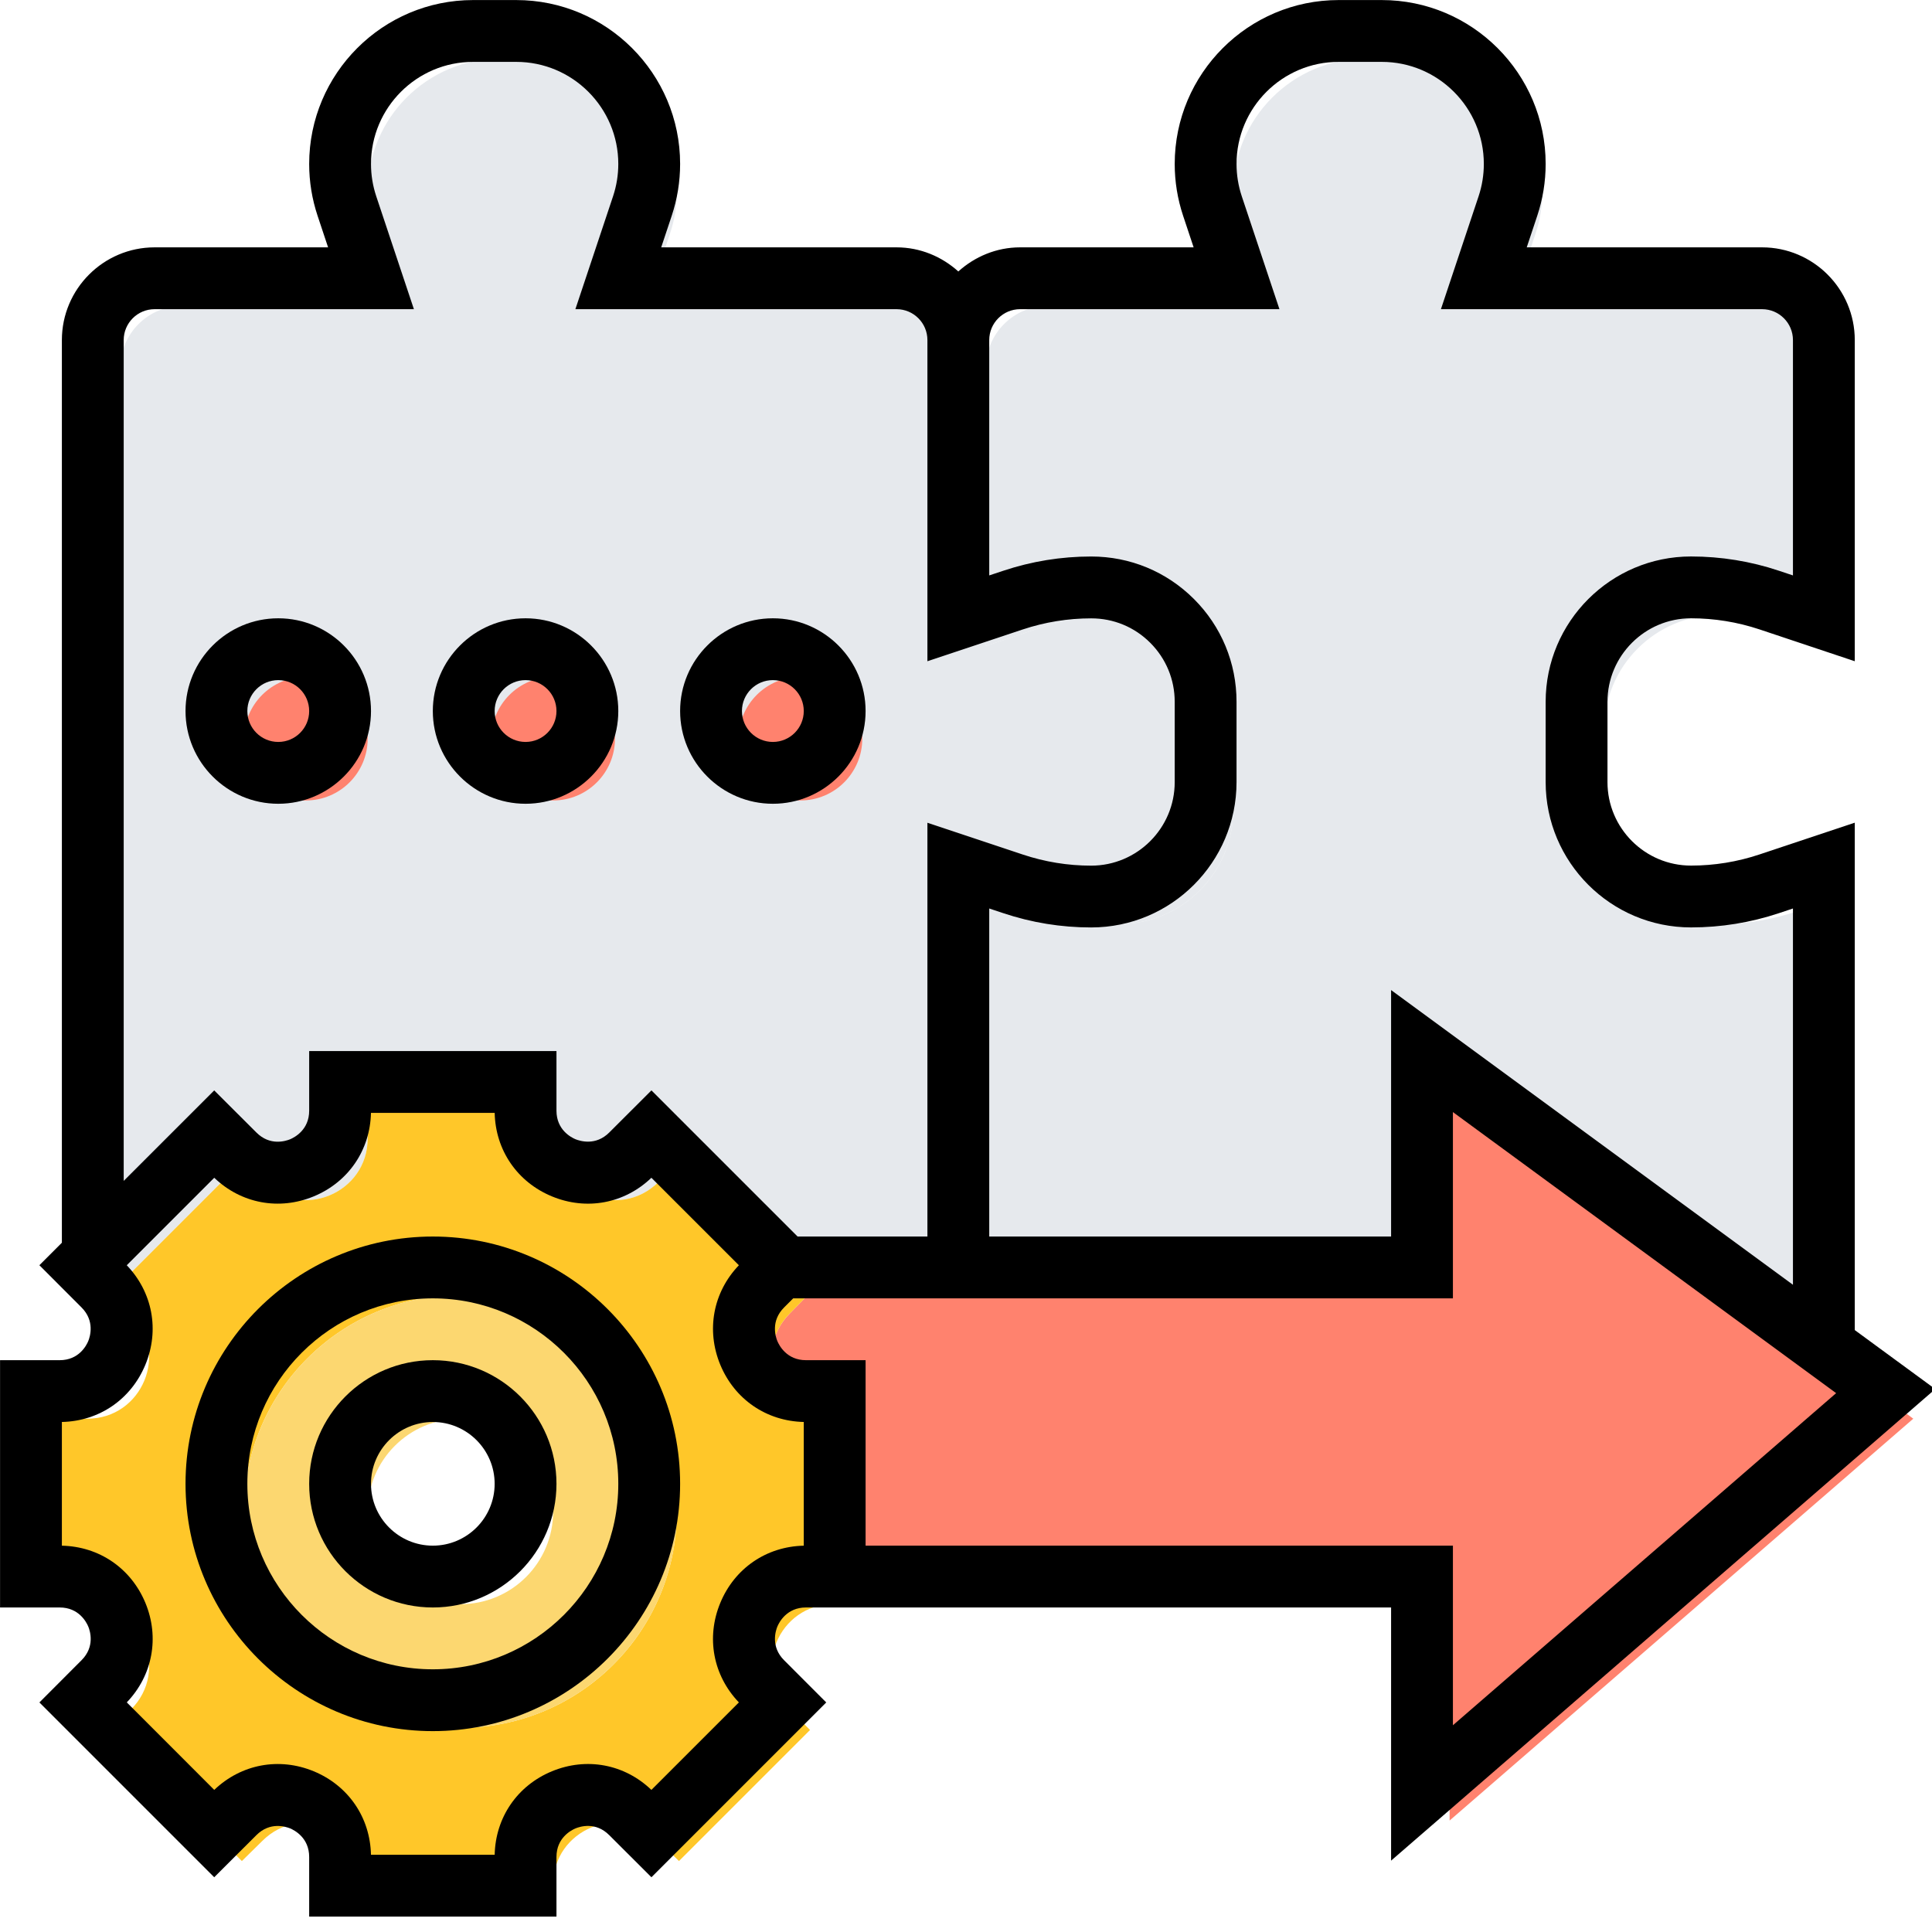 <?xml version="1.0" encoding="UTF-8" standalone="no"?>
<!DOCTYPE svg PUBLIC "-//W3C//DTD SVG 1.1//EN" "http://www.w3.org/Graphics/SVG/1.1/DTD/svg11.dtd">
<svg width="100%" height="100%" viewBox="0 0 70 70" version="1.1" xmlns="http://www.w3.org/2000/svg" xmlns:xlink="http://www.w3.org/1999/xlink" xml:space="preserve" xmlns:serif="http://www.serif.com/" style="fill-rule:evenodd;clip-rule:evenodd;stroke-linejoin:round;stroke-miterlimit:2;">
    <g>
        <g transform="matrix(0.14,0,0,0.14,-0.118,-0.118)">
            <g>
                <path d="M480,232L480,356.24L376,280L376,336L256,336L256,232L270.16,236.72C276.64,238.88 283.52,240 290.4,240C306.72,240 320,226.72 320,210.4L320,189.6C320,181.44 316.64,174.08 311.36,168.64C305.92,163.36 298.56,160 290.4,160C283.52,160 276.64,161.12 270.16,163.28L256,168L256,96C256,87.2 263.2,80 272,80L328,80L321.76,61.28C320.56,57.76 320,54.08 320,50.4C320,31.44 335.44,16 354.4,16L365.6,16C375.04,16 383.68,19.84 389.92,26.08C396.16,32.32 400,40.96 400,50.4C400,54.08 399.44,57.76 398.24,61.28L392,80L464,80C472.8,80 480,87.2 480,96L480,168L465.84,163.28C459.36,161.12 452.48,160 445.6,160C429.28,160 416,173.28 416,189.6L416,210.4C416,218.56 419.36,225.92 424.64,231.36C430.08,236.64 437.44,240 445.6,240C452.48,240 459.36,238.88 465.84,236.72L480,232Z" style="fill:rgb(230,233,237);fill-rule:nonzero;"/>
            </g>
            <g>
                <path d="M320,189.6L320,210.4C320,226.72 306.72,240 290.4,240C283.52,240 276.64,238.88 270.16,236.72L256,232L256,336L209.92,336L210.48,335.44L176.56,301.52L171.28,306.72C161.2,316.8 144,309.68 144,295.44L144,288L96,288L96,295.44C96,309.68 78.8,316.8 68.72,306.72L63.44,301.52L32,332.96L32,96C32,87.2 39.2,80 48,80L104,80L97.76,61.28C96.56,57.76 96,54.08 96,50.4C96,40.96 99.84,32.32 106.08,26.08C112.32,19.84 120.96,16 130.4,16L141.6,16C160.56,16 176,31.44 176,50.4C176,54.08 175.44,57.76 174.24,61.28L168,80L240,80C248.8,80 256,87.2 256,96L256,168L270.16,163.28C276.64,161.12 283.52,160 290.4,160C298.56,160 305.92,163.36 311.36,168.64C316.64,174.08 320,181.44 320,189.6Z" style="fill:rgb(230,233,237);fill-rule:nonzero;"/>
            </g>
            <g>
                <path d="M496,368L376,472L376,416L224,416L224,368L216.56,368C202.32,368 195.2,350.8 205.28,340.72L209.92,336L376,336L376,280L480,356.24L496,368Z" style="fill:rgb(255,130,110);fill-rule:nonzero;"/>
            </g>
            <g>
                <path d="M224,368L224,416L216.56,416C202.32,416 195.2,433.2 205.28,443.28L210.48,448.56L176.56,482.48L171.28,477.28C161.2,467.2 144,474.32 144,488.56L144,496L96,496L96,488.56C96,474.32 78.8,467.2 68.72,477.28L63.44,482.48L29.52,448.56L34.72,443.28C44.8,433.2 37.68,416 23.44,416L16,416L16,368L23.44,368C37.68,368 44.8,350.8 34.72,340.72L29.52,335.44L63.44,301.52L68.72,306.72C78.8,316.8 96,309.68 96,295.44L96,288L144,288L144,295.44C144,309.68 161.2,316.8 171.28,306.72L176.56,301.52L210.48,335.44L209.92,336L205.28,340.72C195.2,350.8 202.32,368 216.56,368L224,368ZM176,392C176,361.04 150.96,336 120,336C89.04,336 64,361.04 64,392C64,422.96 89.04,448 120,448C150.96,448 176,422.96 176,392Z" style="fill:rgb(255,199,41);fill-rule:nonzero;"/>
            </g>
            <g>
                <path d="M120,336C150.96,336 176,361.04 176,392C176,422.96 150.96,448 120,448C89.04,448 64,422.96 64,392C64,361.04 89.04,336 120,336ZM144,392C144,378.72 133.28,368 120,368C106.72,368 96,378.72 96,392C96,405.28 106.72,416 120,416C133.28,416 144,405.28 144,392Z" style="fill:rgb(252,215,112);fill-rule:nonzero;"/>
            </g>
            <g>
                <circle cx="208" cy="192" r="16" style="fill:rgb(255,130,110);"/>
            </g>
            <g>
                <circle cx="144" cy="192" r="16" style="fill:rgb(255,130,110);"/>
            </g>
            <g>
                <circle cx="80" cy="192" r="16" style="fill:rgb(255,130,110);"/>
            </g>
        </g>
        <g transform="matrix(0.14,0,0,0.14,-1.118,-1.118)">
            <path d="M120,360C102.352,360 88,374.352 88,392C88,409.648 102.352,424 120,424C137.648,424 152,409.648 152,392C152,374.352 137.648,360 120,360ZM120,408C111.176,408 104,400.824 104,392C104,383.176 111.176,376 120,376C128.824,376 136,383.176 136,392C136,400.824 128.824,408 120,408Z" style="fill-rule:nonzero;"/>
            <path d="M120,328C84.712,328 56,356.712 56,392C56,427.288 84.712,456 120,456C155.288,456 184,427.288 184,392C184,356.712 155.288,328 120,328ZM120,440C93.528,440 72,418.472 72,392C72,365.528 93.528,344 120,344C146.472,344 168,365.528 168,392C168,418.472 146.472,440 120,440Z" style="fill-rule:nonzero;"/>
            <path d="M508.824,367.48L488,352.208L488,220.896L463.328,229.12C457.6,231.032 451.64,232 445.616,232C433.696,232 424,222.304 424,210.392L424,189.608C424,177.696 433.696,168 445.608,168C451.648,168 457.608,168.968 463.336,170.872L488,179.112L488,96C488,82.768 477.232,72 464,72L403.104,72L405.824,63.832C407.264,59.504 408,54.992 408,50.408C408,27.024 388.976,8 365.584,8L354.416,8C331.024,8 312,27.032 312,50.424C312,54.992 312.736,59.512 314.176,63.832L316.896,72L272,72C265.832,72 260.256,74.408 256,78.24C251.744,74.408 246.168,72 240,72L179.104,72L181.824,63.832C183.264,59.504 184,54.992 184,50.408C184,27.024 164.976,8 141.584,8L130.416,8C107.024,8 88,27.032 88,50.424C88,54.992 88.736,59.512 90.176,63.832L92.896,72L48,72C34.768,72 24,82.768 24,96L24,329.6L18.176,335.424L29.08,346.344C32.584,349.848 31.296,353.896 30.824,355.064C30.344,356.216 28.392,360 23.432,360L8,360L8,424L23.432,424C28.392,424 30.344,427.784 30.832,428.936C31.312,430.104 32.6,434.144 29.08,437.656L18.184,448.576L63.424,493.816L74.344,482.912C77.864,479.4 81.896,480.704 83.064,481.168C84.216,481.656 88,483.608 88,488.568L88,504L152,504L152,488.568C152,483.608 155.784,481.656 156.936,481.168C158.096,480.696 162.136,479.376 165.656,482.92L176.576,493.816L221.816,448.576L210.912,437.656C207.408,434.152 208.696,430.104 209.168,428.936C209.656,427.784 211.608,424 216.568,424L368,424L368,489.52L508.824,367.48ZM272,88L339.104,88L329.352,58.768C328.456,56.072 328,53.264 328,50.424C328,35.848 339.848,24 354.416,24L365.584,24C380.152,24 392,35.848 392,50.416C392,53.264 391.544,56.072 390.648,58.768L380.896,88L464,88C468.416,88 472,91.584 472,96L472,156.904L468.4,155.704C461.04,153.24 453.376,152 445.608,152C424.872,152 408,168.872 408,189.608L408,210.392C408,231.128 424.872,248 445.616,248C453.368,248 461.024,246.76 468.376,244.312L472,243.104L472,340.48L368,264.216L368,328L264,328L264,243.104L267.608,244.304C274.968,246.768 282.632,248.008 290.392,248.008C311.136,248 328,231.128 328,210.392L328,189.616C328,179.568 324.088,170.112 316.984,163.016C309.88,155.92 300.44,152.008 290.4,152.008L290.384,152.008C282.632,152.008 274.976,153.248 267.616,155.704L264,156.904L264,96C264,91.584 267.584,88 272,88ZM40,96C40,91.584 43.584,88 48,88L115.104,88L105.352,58.768C104.456,56.072 104,53.264 104,50.424C104,35.848 115.848,24 130.416,24L141.584,24C156.152,24 168,35.848 168,50.416C168,53.264 167.544,56.072 166.648,58.768L156.896,88L240,88C244.416,88 248,91.584 248,96L248,179.112L272.672,170.888C278.4,168.984 284.36,168.016 290.384,168.016L290.4,168.016C296.168,168.016 301.592,170.256 305.672,174.344C309.752,178.424 312,183.848 312,189.624L312,210.4C312,222.312 302.304,232.008 290.392,232.016C284.36,232.016 278.4,231.048 272.672,229.136L248,220.912L248,328L214.4,328L176.576,290.176L165.656,301.08C162.144,304.592 158.096,303.28 156.936,302.824C155.784,302.344 152,300.392 152,295.432L152,280L88,280L88,295.432C88,300.392 84.216,302.344 83.064,302.832C81.896,303.296 77.872,304.616 74.344,301.08L63.424,290.184L40,313.6L40,96ZM216,408.008C206.352,408.216 198.104,413.848 194.392,422.824C190.68,431.784 192.536,441.6 199.208,448.568L176.568,471.208C169.592,464.528 159.792,462.688 150.824,466.392C141.856,470.096 136.216,478.352 136.008,488L103.992,488C103.784,478.352 98.152,470.104 89.176,466.392C80.208,462.688 70.4,464.544 63.432,471.208L40.8,448.56C47.472,441.592 49.32,431.776 45.616,422.816C41.896,413.848 33.648,408.216 24,408.008L24,375.992C33.648,375.784 41.896,370.152 45.608,361.176C49.32,352.216 47.464,342.4 40.792,335.432L63.432,312.792C70.408,319.464 80.2,321.312 89.176,317.608C98.144,313.896 103.776,305.648 103.992,296L136.008,296C136.216,305.648 141.848,313.896 150.824,317.608C159.808,321.328 169.616,319.456 176.568,312.792L199.208,335.432C192.536,342.4 190.688,352.216 194.392,361.176C198.104,370.144 206.352,375.776 216,375.992L216,408.008ZM232,408L232,360L216.568,360C211.608,360 209.656,356.216 209.168,355.064C208.688,353.896 207.4,349.856 210.92,346.344L213.264,344L384,344L384,295.792L483.176,368.528L384,454.48L384,408L232,408Z" style="fill-rule:nonzero;"/>
            <path d="M104,192C104,178.768 93.232,168 80,168C66.768,168 56,178.768 56,192C56,205.232 66.768,216 80,216C93.232,216 104,205.232 104,192ZM72,192C72,187.584 75.584,184 80,184C84.416,184 88,187.584 88,192C88,196.416 84.416,200 80,200C75.584,200 72,196.416 72,192Z" style="fill-rule:nonzero;"/>
            <path d="M144,216C157.232,216 168,205.232 168,192C168,178.768 157.232,168 144,168C130.768,168 120,178.768 120,192C120,205.232 130.768,216 144,216ZM144,184C148.416,184 152,187.584 152,192C152,196.416 148.416,200 144,200C139.584,200 136,196.416 136,192C136,187.584 139.584,184 144,184Z" style="fill-rule:nonzero;"/>
            <path d="M208,216C221.232,216 232,205.232 232,192C232,178.768 221.232,168 208,168C194.768,168 184,178.768 184,192C184,205.232 194.768,216 208,216ZM208,184C212.416,184 216,187.584 216,192C216,196.416 212.416,200 208,200C203.584,200 200,196.416 200,192C200,187.584 203.584,184 208,184Z" style="fill-rule:nonzero;"/>
        </g>
    </g>
</svg>
